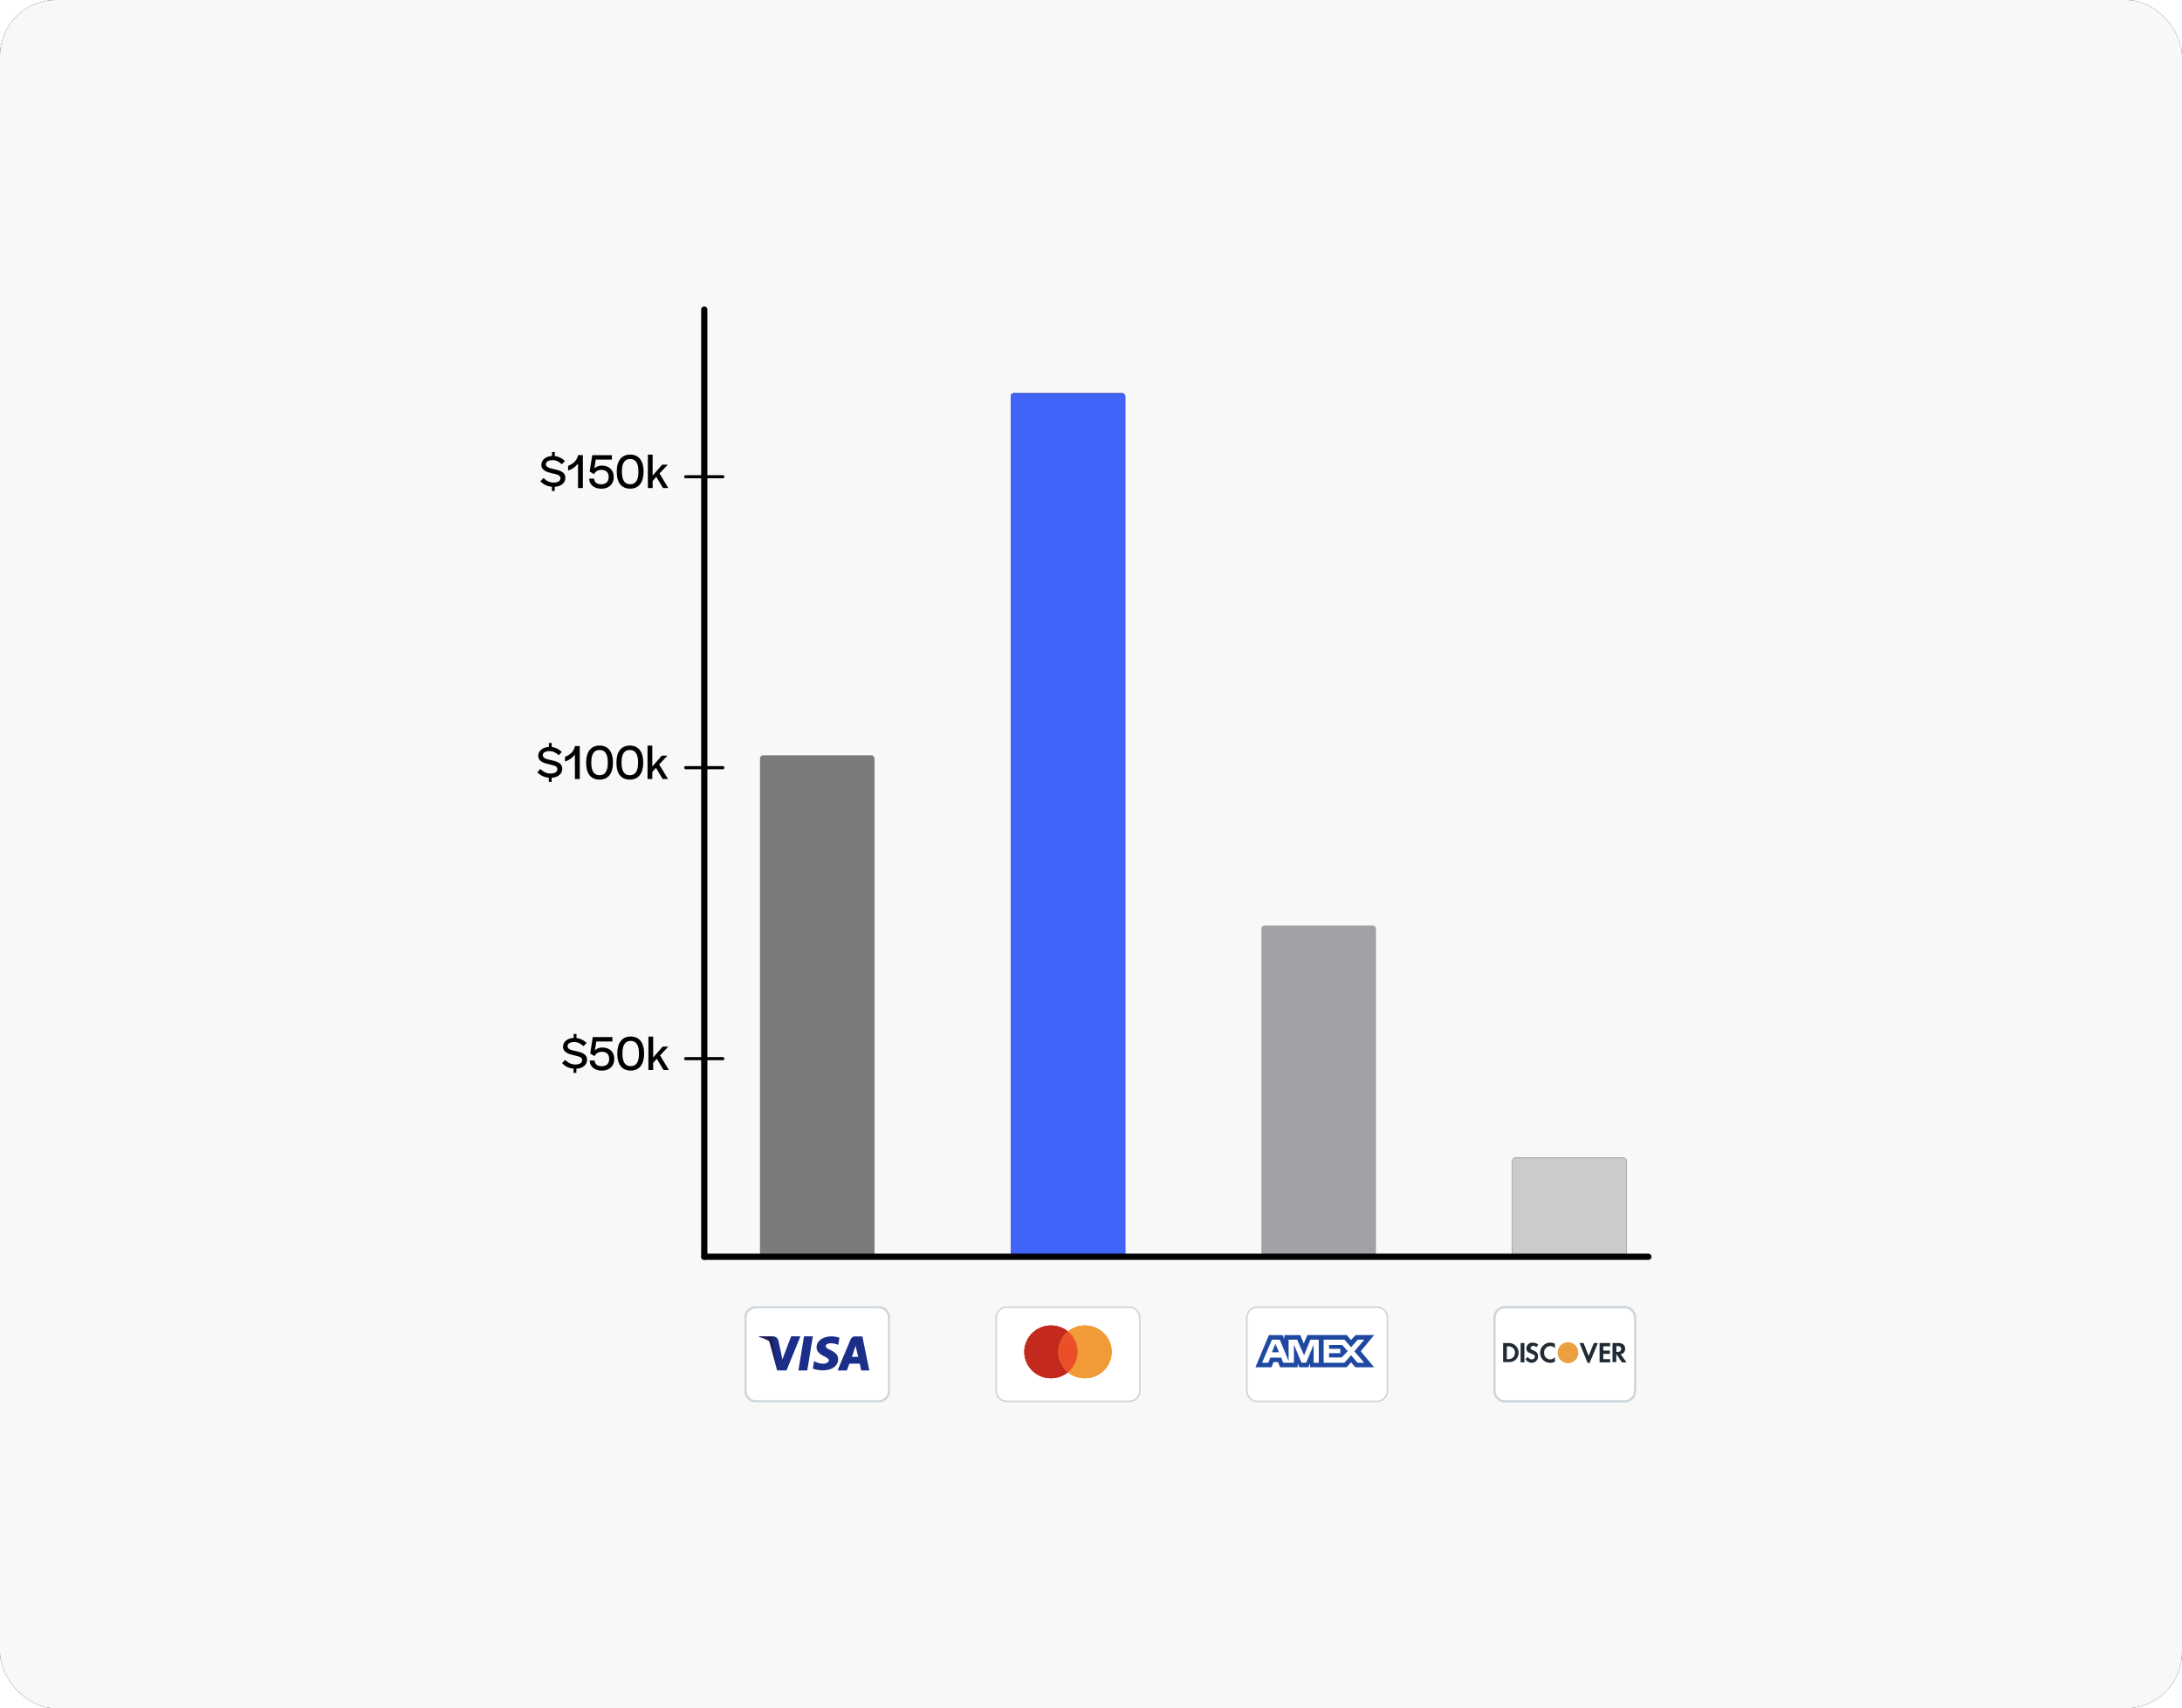 <?xml version="1.0" encoding="UTF-8"?> <svg xmlns="http://www.w3.org/2000/svg" width="585" height="458" viewBox="0 0 585 458" fill="none"><rect width="585" height="458" rx="15" fill="#0A0A0A"></rect><rect width="585" height="458" rx="15" fill="#F8F8F8"></rect><rect x="203.753" y="202.506" width="30.706" height="134.445" rx="0.83" fill="#7B7B7B"></rect><rect x="270.976" y="105.407" width="30.706" height="231.544" rx="0.83" fill="#0A0A0A"></rect><rect x="270.976" y="105.407" width="30.706" height="231.544" rx="0.83" fill="#4263F8"></rect><rect x="338.198" y="248.151" width="30.706" height="88.8" rx="0.83" fill="#A1A1A6"></rect><rect x="405.42" y="310.394" width="30.706" height="26.557" rx="0.83" fill="#0A0A0A"></rect><rect x="405.42" y="310.394" width="30.706" height="26.557" rx="0.83" fill="#CBCBCB"></rect><path d="M188.815 83L188.815 336.951" stroke="black" stroke-width="1.66" stroke-linecap="round"></path><path d="M188.815 336.951H441.936" stroke="black" stroke-width="1.66" stroke-linecap="round"></path><g filter="url(#filter0_d_36_544)"><path d="M434.878 350.229H404.179C402.114 350.229 400.441 351.942 400.441 354.055V372.131C400.441 374.244 402.114 375.957 404.179 375.957H434.878C436.943 375.957 438.616 374.244 438.616 372.131V354.055C438.616 351.942 436.943 350.229 434.878 350.229Z" fill="white"></path></g><path d="M435.581 350.468H403.477C401.929 350.468 400.674 351.753 400.674 353.337V372.851C400.674 374.435 401.929 375.719 403.477 375.719H435.581C437.129 375.719 438.384 374.435 438.384 372.851V353.337C438.384 351.753 437.129 350.468 435.581 350.468Z" stroke="#CCD5DA" stroke-width="0.622" stroke-miterlimit="10"></path><path d="M431.695 360.968V360.077H428.851V365.273H431.695V364.402H429.851V363H431.624V362.112H429.846V360.969L431.695 360.968Z" fill="#212B36"></path><path d="M434.499 363.086C434.847 363.042 435.166 362.865 435.389 362.592C435.613 362.318 435.724 361.968 435.701 361.614C435.701 360.639 435.039 360.074 433.877 360.074H432.32V365.202H433.334V363.185H433.453L434.837 365.267H436.071L434.499 363.086ZM433.654 362.47H433.364V360.897H433.669C434.295 360.897 434.632 361.164 434.632 361.666C434.632 362.168 434.296 362.469 433.654 362.469V362.47Z" fill="#212B36"></path><path d="M408.684 360.077H407.686V365.275H408.684V360.077Z" fill="#212B36"></path><path d="M406.516 360.954C406.26 360.661 405.942 360.43 405.586 360.278C405.229 360.126 404.844 360.057 404.458 360.076H402.986V365.204H404.455C405.112 365.245 405.762 365.038 406.278 364.623C406.79 364.168 407.103 363.526 407.148 362.838C407.192 362.15 406.965 361.473 406.516 360.954ZM405.625 363.992C405.235 364.3 404.744 364.447 404.251 364.402H403.986V360.984H404.251C404.744 360.934 405.237 361.081 405.623 361.394C405.803 361.558 405.946 361.758 406.042 361.982C406.138 362.206 406.186 362.448 406.182 362.692C406.18 362.936 406.129 363.178 406.032 363.401C405.935 363.624 405.794 363.825 405.617 363.992H405.625Z" fill="#212B36"></path><path d="M427.314 360.077L425.927 363.555L424.554 360.077H423.476L425.64 365.41H426.181L428.395 360.077H427.314Z" fill="#212B36"></path><path d="M415.632 360.897C415.869 360.9 416.103 360.954 416.318 361.054C416.534 361.154 416.726 361.299 416.883 361.479V360.282C416.503 360.077 416.078 359.972 415.648 359.974C415.295 359.967 414.944 360.031 414.615 360.161C414.287 360.291 413.987 360.486 413.733 360.733C413.479 360.981 413.275 361.277 413.134 361.604C412.993 361.931 412.917 362.282 412.91 362.639V362.674C412.905 363.026 412.968 363.377 413.097 363.704C413.226 364.032 413.417 364.331 413.661 364.583C413.904 364.836 414.194 365.038 414.515 365.177C414.835 365.316 415.18 365.389 415.529 365.393H415.616C416.057 365.395 416.492 365.29 416.884 365.085V363.881C416.662 364.143 416.366 364.33 416.035 364.415C415.704 364.5 415.355 364.48 415.037 364.357C414.718 364.234 414.444 364.014 414.254 363.728C414.063 363.442 413.965 363.103 413.972 362.758C413.932 362.307 414.07 361.857 414.357 361.509C414.644 361.161 415.057 360.942 415.503 360.901C415.546 360.901 415.588 360.901 415.629 360.901L415.632 360.897Z" fill="#212B36"></path><path d="M411.98 362.584C412.113 362.724 412.217 362.891 412.283 363.074C412.35 363.257 412.378 363.452 412.366 363.647C412.365 363.761 412.352 363.875 412.329 363.988C412.258 364.382 412.053 364.739 411.749 364.996C411.444 365.253 411.061 365.394 410.664 365.394C410.323 365.392 409.988 365.302 409.692 365.131C409.396 364.96 409.148 364.715 408.972 364.42L409.616 363.784C409.715 363.992 409.872 364.167 410.066 364.288C410.261 364.409 410.486 364.472 410.714 364.468H410.767C410.863 364.468 410.957 364.449 411.045 364.412C411.133 364.375 411.213 364.32 411.281 364.252C411.348 364.184 411.401 364.103 411.438 364.013C411.474 363.924 411.493 363.829 411.493 363.732V363.732C411.49 363.625 411.461 363.521 411.408 363.428C411.355 363.336 411.279 363.259 411.188 363.204C410.968 363.082 410.735 362.985 410.494 362.913C409.547 362.569 409.226 362.195 409.226 361.478C409.226 361.433 409.227 361.39 409.234 361.344C409.28 360.938 409.482 360.568 409.798 360.313C410.113 360.059 410.516 359.942 410.917 359.987C411.463 359.969 411.997 360.151 412.42 360.5L411.898 361.201C411.799 361.082 411.674 360.987 411.533 360.925C411.393 360.863 411.24 360.834 411.086 360.842C410.913 360.829 410.741 360.881 410.604 360.988C410.467 361.095 410.373 361.25 410.342 361.423C410.342 361.69 410.529 361.85 411.121 362.072L411.172 362.092C411.443 362.188 411.696 362.333 411.918 362.517C411.936 362.543 411.958 362.563 411.98 362.584Z" fill="#212B36"></path><path d="M423.062 363.401C423.459 361.903 422.58 360.363 421.098 359.961C419.616 359.559 418.092 360.448 417.695 361.947C417.297 363.445 418.177 364.985 419.659 365.387C421.141 365.788 422.664 364.899 423.062 363.401Z" fill="url(#paint0_linear_36_544)"></path><g filter="url(#filter1_d_36_544)"><path d="M368.486 350.229H337.786C335.722 350.229 334.048 351.942 334.048 354.055V372.131C334.048 374.244 335.722 375.957 337.786 375.957H368.486C370.55 375.957 372.224 374.244 372.224 372.131V354.055C372.224 351.942 370.55 350.229 368.486 350.229Z" fill="white"></path></g><path d="M369.189 350.468H337.085C335.537 350.468 334.282 351.753 334.282 353.337V372.851C334.282 374.435 335.537 375.719 337.085 375.719H369.189C370.737 375.719 371.992 374.435 371.992 372.851V353.337C371.992 351.753 370.737 350.468 369.189 350.468Z" stroke="#CCD5DA" stroke-width="0.415" stroke-miterlimit="10"></path><path d="M353.326 359.086L353.348 365.462H351.984V360.46L349.991 365.462H348.778L346.764 360.46V365.462H343.927L343.407 364.04H340.507L339.987 365.462H338.341L340.942 359.086H343.022L345.363 365.001V359.086H347.619L349.46 363.403L351.127 359.086H353.326Z" fill="white"></path><path d="M365.798 359.086H364.084L362.308 361.171L360.554 359.086H355.058V365.462H360.559L362.312 363.378L364.027 365.462H365.781L363.18 362.298L365.798 359.086ZM359.816 364.138H356.417V362.86H359.448V361.56H356.439V360.377H359.924L361.441 362.241L359.816 364.138Z" fill="white"></path><path d="M368.398 357.948H363.439L362.187 359.279L361.089 357.948H350.486L349.541 360.21L348.619 357.952H344.338V359.003L343.856 357.952H340.194L336.593 366.583H340.896L341.423 365.202H342.652L343.178 366.583H347.918V365.531L348.336 366.583H350.772L351.19 365.513V366.583H361.026L362.233 365.251L363.353 366.583H368.406L364.828 362.303L368.398 357.948ZM352.195 365.367V360.515L350.175 365.367H348.947L346.907 360.515V365.367H344.033L343.506 363.988H340.565L340.037 365.367H338.368L341.003 359.189H343.109L345.48 364.918V359.189H347.763L349.629 363.372L351.32 359.189H353.558L353.58 365.367H352.195ZM365.741 365.367H363.959L362.226 363.345L360.448 365.367H354.871V359.189H360.448L362.226 361.209L364.026 359.189H365.76L363.104 362.303L365.741 365.367Z" fill="#1F49A1"></path><path d="M342.909 362.565H340.998L341.947 360.285L342.909 362.565Z" fill="#1F49A1"></path><path d="M361.336 362.255L359.712 363.942H356.312V362.803H359.343V361.642H356.334V360.591H359.821L361.336 362.255Z" fill="#1F49A1"></path><g filter="url(#filter2_d_36_544)"><path d="M302.012 350.229H270.645C268.536 350.229 266.826 351.942 266.826 354.055V372.131C266.826 374.244 268.536 375.957 270.645 375.957H302.012C304.122 375.957 305.832 374.244 305.832 372.131V354.055C305.832 351.942 304.122 350.229 302.012 350.229Z" fill="white"></path></g><path d="M302.731 350.468H269.928C268.347 350.468 267.065 351.753 267.065 353.337V372.851C267.065 374.435 268.347 375.719 269.928 375.719H302.731C304.312 375.719 305.594 374.435 305.594 372.851V353.337C305.594 351.753 304.312 350.468 302.731 350.468Z" stroke="#CCD5DA" stroke-width="0.415" stroke-miterlimit="10"></path><path d="M286.32 367.909C285.275 368.762 284.006 369.302 282.662 369.468C281.318 369.634 279.954 369.419 278.729 368.847C277.503 368.276 276.467 367.372 275.741 366.24C275.015 365.108 274.629 363.796 274.627 362.455C274.627 361.527 274.811 360.608 275.17 359.75C275.529 358.892 276.054 358.112 276.717 357.456C277.38 356.799 278.168 356.278 279.034 355.923C279.901 355.567 280.829 355.384 281.767 355.384V355.384C283.427 355.381 285.036 355.952 286.316 356.997C285.506 357.663 284.854 358.497 284.406 359.44C283.959 360.384 283.727 361.413 283.727 362.455C283.727 363.498 283.959 364.527 284.406 365.47C284.854 366.413 285.506 367.248 286.316 367.914L286.32 367.909Z" fill="#C3291C"></path><path d="M288.917 362.454C288.917 363.495 288.686 364.524 288.24 365.467C287.794 366.41 287.144 367.245 286.336 367.912H286.326C285.516 367.246 284.864 366.412 284.416 365.469C283.968 364.525 283.736 363.496 283.736 362.453C283.736 361.411 283.968 360.381 284.416 359.438C284.864 358.494 285.516 357.66 286.326 356.994H286.336C287.144 357.661 287.794 358.496 288.24 359.44C288.686 360.383 288.917 361.412 288.917 362.454V362.454Z" fill="#E2E3E4"></path><path d="M298.03 362.452C298.028 363.794 297.641 365.107 296.915 366.239C296.188 367.371 295.152 368.276 293.926 368.848C292.7 369.42 291.335 369.636 289.99 369.47C288.645 369.305 287.375 368.764 286.329 367.912C287.139 367.246 287.792 366.411 288.239 365.467C288.687 364.523 288.919 363.493 288.919 362.45C288.919 361.407 288.687 360.376 288.239 359.432C287.792 358.488 287.139 357.653 286.329 356.987C287.375 356.135 288.645 355.595 289.99 355.429C291.335 355.263 292.699 355.479 293.925 356.05C295.151 356.622 296.188 357.527 296.914 358.659C297.641 359.791 298.028 361.104 298.03 362.445V362.452Z" fill="#F19B38"></path><path d="M288.916 362.453C288.917 363.494 288.686 364.523 288.24 365.467C287.794 366.41 287.144 367.245 286.336 367.912H286.326C285.28 368.764 284.012 369.304 282.668 369.47C281.324 369.636 279.96 369.42 278.735 368.849C277.51 368.277 276.474 367.373 275.748 366.241C275.022 365.11 274.636 363.797 274.635 362.457V362.457C274.634 361.529 274.819 360.61 275.178 359.752C275.536 358.894 276.062 358.115 276.725 357.458C277.388 356.802 278.175 356.281 279.042 355.926C279.908 355.57 280.837 355.387 281.775 355.387V355.387C283.434 355.384 285.043 355.954 286.323 356.999H286.333C287.141 357.665 287.792 358.499 288.238 359.441C288.684 360.384 288.916 361.412 288.916 362.453V362.453Z" fill="#C3291C"></path><path d="M298.03 362.452C298.028 363.794 297.641 365.107 296.915 366.239C296.188 367.371 295.152 368.276 293.926 368.848C292.7 369.42 291.335 369.636 289.99 369.47C288.645 369.305 287.375 368.764 286.329 367.912C287.139 367.246 287.792 366.411 288.239 365.467C288.687 364.523 288.919 363.493 288.919 362.45C288.919 361.407 288.687 360.376 288.239 359.432C287.792 358.488 287.139 357.653 286.329 356.987C287.375 356.135 288.645 355.595 289.99 355.429C291.335 355.263 292.699 355.479 293.925 356.05C295.151 356.622 296.188 357.527 296.914 358.659C297.641 359.791 298.028 361.104 298.03 362.445V362.452Z" fill="#F19B38"></path><path d="M286.32 367.909C285.275 368.762 284.006 369.302 282.662 369.468C281.318 369.634 279.954 369.419 278.729 368.847C277.503 368.276 276.467 367.372 275.741 366.24C275.015 365.108 274.629 363.796 274.627 362.455C274.627 361.527 274.811 360.608 275.17 359.75C275.529 358.892 276.054 358.112 276.717 357.456C277.38 356.799 278.168 356.278 279.034 355.923C279.901 355.567 280.829 355.384 281.767 355.384V355.384C283.427 355.381 285.036 355.952 286.316 356.997C285.506 357.663 284.854 358.497 284.406 359.44C283.959 360.384 283.727 361.413 283.727 362.455C283.727 363.498 283.959 364.527 284.406 365.47C284.854 366.413 285.506 367.248 286.316 367.914L286.32 367.909Z" fill="#C3291C"></path><path d="M298.031 362.452C298.029 363.794 297.642 365.107 296.915 366.239C296.188 367.371 295.152 368.276 293.926 368.848C292.7 369.42 291.335 369.636 289.99 369.47C288.645 369.305 287.376 368.764 286.329 367.912H286.32C285.509 367.246 284.855 366.412 284.407 365.467C283.958 364.523 283.726 363.493 283.726 362.45C283.726 361.406 283.958 360.376 284.407 359.432C284.855 358.487 285.509 357.653 286.32 356.987H286.329C287.375 356.135 288.645 355.595 289.99 355.429C291.335 355.263 292.699 355.479 293.925 356.05C295.151 356.622 296.188 357.527 296.915 358.659C297.641 359.791 298.028 361.104 298.031 362.445V362.452Z" fill="#F19B38"></path><path d="M288.917 362.454C288.917 363.495 288.686 364.524 288.24 365.467C287.794 366.41 287.144 367.245 286.336 367.912H286.326C285.516 367.246 284.864 366.412 284.416 365.469C283.968 364.525 283.736 363.496 283.736 362.453C283.736 361.411 283.968 360.381 284.416 359.438C284.864 358.494 285.516 357.66 286.326 356.994H286.336C287.144 357.661 287.794 358.496 288.24 359.44C288.686 360.383 288.917 361.412 288.917 362.454V362.454Z" fill="#EB4F27"></path><g clip-path="url(#clip0_36_544)"><g filter="url(#filter3_d_36_544)"><path d="M234.79 350.229H203.423C201.314 350.229 199.604 351.942 199.604 354.055V372.131C199.604 374.244 201.314 375.957 203.423 375.957H234.79C236.899 375.957 238.609 374.244 238.609 372.131V354.055C238.609 351.942 236.899 350.229 234.79 350.229Z" fill="white"></path></g><path d="M235.508 350.467H202.706C201.124 350.467 199.842 351.751 199.842 353.335V372.849C199.842 374.433 201.124 375.718 202.706 375.718H235.508C237.09 375.718 238.372 374.433 238.372 372.849V353.335C238.372 351.751 237.09 350.467 235.508 350.467Z" stroke="#CCD5DA" stroke-width="0.622" stroke-miterlimit="10"></path><path d="M215.554 358.287L214.059 367.442H216.429L217.925 358.287H215.554Z" fill="url(#paint1_linear_36_544)"></path><path d="M212.098 358.286L209.758 364.503L209.507 363.296C209.515 363.313 209.525 363.329 209.533 363.348L208.707 359.476C208.638 359.135 208.449 358.829 208.175 358.612C207.901 358.394 207.558 358.279 207.207 358.286H203.504V358.463C204.473 358.697 205.395 359.088 206.234 359.621L208.361 367.428H210.863L214.597 358.295L212.098 358.286Z" fill="url(#paint2_linear_36_544)"></path><path d="M231.202 358.318H229.315C229.054 358.287 228.789 358.343 228.564 358.478C228.338 358.612 228.164 358.817 228.07 359.06L224.547 367.444H227.036L227.727 365.617H230.517L230.882 367.444H233.068L231.202 358.318ZM228.412 363.795L229.374 360.829L230.091 363.795H228.412Z" fill="url(#paint3_linear_36_544)"></path><path d="M222.73 362.009C221.891 361.607 221.383 361.341 221.383 360.926C221.383 360.51 221.817 360.154 222.762 360.154C223.37 360.141 223.974 360.257 224.532 360.495L224.743 360.584L225.056 358.67C224.375 358.419 223.654 358.293 222.927 358.298C220.587 358.298 218.939 359.499 218.919 361.265C218.919 362.526 220.104 363.239 220.999 363.67C221.895 364.1 222.231 364.382 222.231 364.768C222.231 365.154 221.503 365.63 220.8 365.63C220.023 365.629 219.257 365.446 218.564 365.096L218.251 364.948L217.919 366.937C218.768 367.253 219.667 367.414 220.573 367.413C223.063 367.413 224.683 366.226 224.711 364.445C224.724 363.421 224.093 362.649 222.73 362.009Z" fill="url(#paint4_linear_36_544)"></path></g><path d="M153.773 287.648V286.533C152.498 286.427 151.489 285.882 150.692 285.059L151.502 284.183C152.352 284.993 153.255 285.431 154.331 285.404C155.366 285.391 156.07 284.979 156.07 284.249C156.07 283.386 155.207 283.253 153.839 282.921C152.551 282.616 150.945 282.204 150.945 280.624C150.945 279.283 152.219 278.34 153.8 278.274V277.211H154.556V278.3C155.526 278.406 156.469 278.831 157.265 279.628L156.442 280.491C155.645 279.774 154.915 279.389 153.959 279.389C152.883 279.389 152.166 279.787 152.166 280.491C152.166 281.275 153.016 281.527 154.41 281.819C155.698 282.111 157.385 282.47 157.385 284.13C157.385 285.59 156.123 286.453 154.53 286.546V287.648H153.773ZM161.346 287.051C159.434 287.051 158.106 285.949 158.106 284.342H159.421C159.5 285.311 160.111 285.869 161.333 285.869C162.594 285.869 163.324 285.179 163.324 283.904V283.877C163.324 282.682 162.581 281.992 161.399 281.992C160.324 281.992 159.753 282.523 159.381 283.147L158.239 282.456L158.916 278.061H164.188V279.243H159.859L159.5 281.633C159.978 281.129 160.669 280.85 161.492 280.85C163.404 280.85 164.692 282.018 164.692 283.891C164.692 285.856 163.391 287.051 161.346 287.051ZM169.083 287.038C166.772 287.038 165.484 285.444 165.498 282.47C165.498 279.548 166.799 277.902 169.109 277.902C171.393 277.902 172.695 279.562 172.695 282.47C172.695 285.391 171.393 287.038 169.083 287.038ZM169.109 285.856C170.57 285.856 171.3 284.754 171.3 282.589V282.35C171.3 280.199 170.557 279.084 169.083 279.084C167.622 279.084 166.879 280.186 166.879 282.35V282.589C166.879 284.754 167.636 285.856 169.109 285.856ZM173.841 286.878V277.928H175.116V283.532L177.665 280.611H179.179L176.961 282.961L179.325 286.878H177.891L176.098 283.864L175.116 284.979V286.878H173.841Z" fill="black"></path><path d="M147.134 209.637V208.522C145.859 208.416 144.85 207.871 144.053 207.048L144.863 206.172C145.713 206.982 146.616 207.42 147.691 207.393C148.727 207.38 149.431 206.968 149.431 206.238C149.431 205.375 148.568 205.242 147.2 204.91C145.912 204.605 144.305 204.193 144.305 202.613C144.305 201.272 145.58 200.329 147.16 200.263V199.2H147.917V200.289C148.886 200.395 149.829 200.82 150.626 201.617L149.803 202.48C149.006 201.763 148.276 201.378 147.32 201.378C146.244 201.378 145.527 201.776 145.527 202.48C145.527 203.264 146.377 203.516 147.771 203.808C149.059 204.1 150.745 204.459 150.745 206.118C150.745 207.579 149.484 208.442 147.891 208.535V209.637H147.134ZM154.136 208.867V202.307C153.485 203.157 152.622 203.821 151.48 204.166V202.905C152.795 202.414 153.83 201.564 154.162 200.037H155.437V208.867H154.136ZM160.732 209.026C158.421 209.026 157.133 207.433 157.147 204.459C157.147 201.537 158.448 199.891 160.758 199.891C163.042 199.891 164.344 201.551 164.344 204.459C164.344 207.38 163.042 209.026 160.732 209.026ZM160.758 207.845C162.219 207.845 162.949 206.743 162.949 204.578V204.339C162.949 202.188 162.206 201.073 160.732 201.073C159.271 201.073 158.528 202.175 158.528 204.339V204.578C158.528 206.743 159.285 207.845 160.758 207.845ZM168.849 209.026C166.539 209.026 165.251 207.433 165.264 204.459C165.264 201.537 166.566 199.891 168.876 199.891C171.16 199.891 172.461 201.551 172.461 204.459C172.461 207.38 171.16 209.026 168.849 209.026ZM168.876 207.845C170.337 207.845 171.067 206.743 171.067 204.578V204.339C171.067 202.188 170.323 201.073 168.849 201.073C167.389 201.073 166.645 202.175 166.645 204.339V204.578C166.645 206.743 167.402 207.845 168.876 207.845ZM173.607 208.867V199.917H174.882V205.521L177.432 202.6H178.945L176.728 204.95L179.092 208.867H177.657L175.865 205.853L174.882 206.968V208.867H173.607Z" fill="black"></path><path d="M147.964 131.626V130.511C146.689 130.404 145.68 129.86 144.883 129.037L145.693 128.16C146.543 128.97 147.446 129.409 148.521 129.382C149.557 129.369 150.261 128.957 150.261 128.227C150.261 127.364 149.398 127.231 148.03 126.899C146.742 126.594 145.135 126.182 145.135 124.602C145.135 123.261 146.41 122.318 147.99 122.251V121.189H148.747V122.278C149.716 122.384 150.659 122.809 151.456 123.606L150.633 124.469C149.836 123.752 149.106 123.367 148.15 123.367C147.074 123.367 146.357 123.765 146.357 124.469C146.357 125.252 147.207 125.505 148.601 125.797C149.889 126.089 151.575 126.447 151.575 128.107C151.575 129.568 150.314 130.431 148.721 130.524V131.626H147.964ZM154.966 130.856V124.296C154.315 125.146 153.452 125.81 152.31 126.155V124.894C153.625 124.403 154.66 123.553 154.992 122.026H156.267V130.856H154.966ZM161.203 131.029C159.291 131.029 157.963 129.926 157.963 128.32H159.278C159.358 129.289 159.968 129.847 161.19 129.847C162.452 129.847 163.182 129.156 163.182 127.882V127.855C163.182 126.66 162.438 125.969 161.256 125.969C160.181 125.969 159.61 126.501 159.238 127.125L158.096 126.434L158.773 122.039H164.045V123.221H159.716L159.358 125.611C159.836 125.106 160.526 124.828 161.349 124.828C163.262 124.828 164.55 125.996 164.55 127.868C164.55 129.834 163.248 131.029 161.203 131.029ZM168.94 131.015C166.63 131.015 165.342 129.422 165.355 126.447C165.355 123.526 166.656 121.88 168.967 121.88C171.251 121.88 172.552 123.54 172.552 126.447C172.552 129.369 171.251 131.015 168.94 131.015ZM168.967 129.834C170.427 129.834 171.158 128.731 171.158 126.567V126.328C171.158 124.177 170.414 123.061 168.94 123.061C167.48 123.061 166.736 124.164 166.736 126.328V126.567C166.736 128.731 167.493 129.834 168.967 129.834ZM173.698 130.856V121.906H174.973V127.51L177.523 124.589H179.036L176.819 126.939L179.182 130.856H177.748L175.956 127.842L174.973 128.957V130.856H173.698Z" fill="black"></path><path d="M193.794 283.837L183.835 283.837" stroke="black" stroke-width="0.83" stroke-linecap="round"></path><path d="M193.794 205.826L183.835 205.826" stroke="black" stroke-width="0.83" stroke-linecap="round"></path><path d="M193.794 127.815L183.835 127.815" stroke="black" stroke-width="0.83" stroke-linecap="round"></path><defs><filter id="filter0_d_36_544" x="397.951" y="347.74" width="43.155" height="30.706" filterUnits="userSpaceOnUse" color-interpolation-filters="sRGB"><feFlood flood-opacity="0" result="BackgroundImageFix"></feFlood><feColorMatrix in="SourceAlpha" type="matrix" values="0 0 0 0 0 0 0 0 0 0 0 0 0 0 0 0 0 0 127 0" result="hardAlpha"></feColorMatrix><feOffset></feOffset><feGaussianBlur stdDeviation="1.245"></feGaussianBlur><feColorMatrix type="matrix" values="0 0 0 0 0.761 0 0 0 0 0.776 0 0 0 0 0.792 0 0 0 0.302 0"></feColorMatrix><feBlend mode="normal" in2="BackgroundImageFix" result="effect1_dropShadow_36_544"></feBlend><feBlend mode="normal" in="SourceGraphic" in2="effect1_dropShadow_36_544" result="shape"></feBlend></filter><filter id="filter1_d_36_544" x="332.389" y="348.57" width="41.495" height="29.047" filterUnits="userSpaceOnUse" color-interpolation-filters="sRGB"><feFlood flood-opacity="0" result="BackgroundImageFix"></feFlood><feColorMatrix in="SourceAlpha" type="matrix" values="0 0 0 0 0 0 0 0 0 0 0 0 0 0 0 0 0 0 127 0" result="hardAlpha"></feColorMatrix><feOffset></feOffset><feGaussianBlur stdDeviation="0.83"></feGaussianBlur><feColorMatrix type="matrix" values="0 0 0 0 0.761 0 0 0 0 0.776 0 0 0 0 0.792 0 0 0 0.302 0"></feColorMatrix><feBlend mode="normal" in2="BackgroundImageFix" result="effect1_dropShadow_36_544"></feBlend><feBlend mode="normal" in="SourceGraphic" in2="effect1_dropShadow_36_544" result="shape"></feBlend></filter><filter id="filter2_d_36_544" x="265.166" y="348.57" width="42.325" height="29.047" filterUnits="userSpaceOnUse" color-interpolation-filters="sRGB"><feFlood flood-opacity="0" result="BackgroundImageFix"></feFlood><feColorMatrix in="SourceAlpha" type="matrix" values="0 0 0 0 0 0 0 0 0 0 0 0 0 0 0 0 0 0 127 0" result="hardAlpha"></feColorMatrix><feOffset></feOffset><feGaussianBlur stdDeviation="0.83"></feGaussianBlur><feColorMatrix type="matrix" values="0 0 0 0 0.761 0 0 0 0 0.776 0 0 0 0 0.792 0 0 0 0.302 0"></feColorMatrix><feBlend mode="normal" in2="BackgroundImageFix" result="effect1_dropShadow_36_544"></feBlend><feBlend mode="normal" in="SourceGraphic" in2="effect1_dropShadow_36_544" result="shape"></feBlend></filter><filter id="filter3_d_36_544" x="197.944" y="348.57" width="42.325" height="29.047" filterUnits="userSpaceOnUse" color-interpolation-filters="sRGB"><feFlood flood-opacity="0" result="BackgroundImageFix"></feFlood><feColorMatrix in="SourceAlpha" type="matrix" values="0 0 0 0 0 0 0 0 0 0 0 0 0 0 0 0 0 0 127 0" result="hardAlpha"></feColorMatrix><feOffset></feOffset><feGaussianBlur stdDeviation="0.83"></feGaussianBlur><feColorMatrix type="matrix" values="0 0 0 0 0.761 0 0 0 0 0.776 0 0 0 0 0.792 0 0 0 0.302 0"></feColorMatrix><feBlend mode="normal" in2="BackgroundImageFix" result="effect1_dropShadow_36_544"></feBlend><feBlend mode="normal" in="SourceGraphic" in2="effect1_dropShadow_36_544" result="shape"></feBlend></filter><linearGradient id="paint0_linear_36_544" x1="-522.647" y1="6.13" x2="-523.55" y2="5.891" gradientUnits="userSpaceOnUse"><stop stop-color="#EBA042"></stop><stop offset="1" stop-color="#D8743A"></stop></linearGradient><linearGradient id="paint1_linear_36_544" x1="54.532" y1="-809.283" x2="62.558" y2="-809.332" gradientUnits="userSpaceOnUse"><stop offset="0.14" stop-color="#1A1E55"></stop><stop offset="0.21" stop-color="#1A2467"></stop><stop offset="0.3" stop-color="#1B2877"></stop><stop offset="0.4" stop-color="#1B2B81"></stop><stop offset="0.55" stop-color="#1B2E87"></stop><stop offset="0.98" stop-color="#1B2E89"></stop></linearGradient><linearGradient id="paint2_linear_36_544" x1="37.706" y1="-809.28" x2="40.483" y2="-809.681" gradientUnits="userSpaceOnUse"><stop offset="0.14" stop-color="#1A1E55"></stop><stop offset="0.21" stop-color="#1A2467"></stop><stop offset="0.3" stop-color="#1B2877"></stop><stop offset="0.4" stop-color="#1B2B81"></stop><stop offset="0.55" stop-color="#1B2E87"></stop><stop offset="0.98" stop-color="#1B2E89"></stop></linearGradient><linearGradient id="paint3_linear_36_544" x1="39.704" y1="-809.602" x2="43.345" y2="-809.84" gradientUnits="userSpaceOnUse"><stop offset="0.14" stop-color="#1A1E55"></stop><stop offset="0.21" stop-color="#1A2467"></stop><stop offset="0.3" stop-color="#1B2877"></stop><stop offset="0.4" stop-color="#1B2B81"></stop><stop offset="0.55" stop-color="#1B2E87"></stop><stop offset="0.98" stop-color="#1B2E89"></stop></linearGradient><linearGradient id="paint4_linear_36_544" x1="42.099" y1="-809.948" x2="46.456" y2="-810.116" gradientUnits="userSpaceOnUse"><stop offset="0.14" stop-color="#1A1E55"></stop><stop offset="0.21" stop-color="#1A2467"></stop><stop offset="0.3" stop-color="#1B2877"></stop><stop offset="0.4" stop-color="#1B2B81"></stop><stop offset="0.55" stop-color="#1B2E87"></stop><stop offset="0.98" stop-color="#1B2E89"></stop></linearGradient><clipPath id="clip0_36_544"><rect width="39.006" height="25.727" fill="white" transform="translate(199.604 350.229)"></rect></clipPath></defs></svg> 